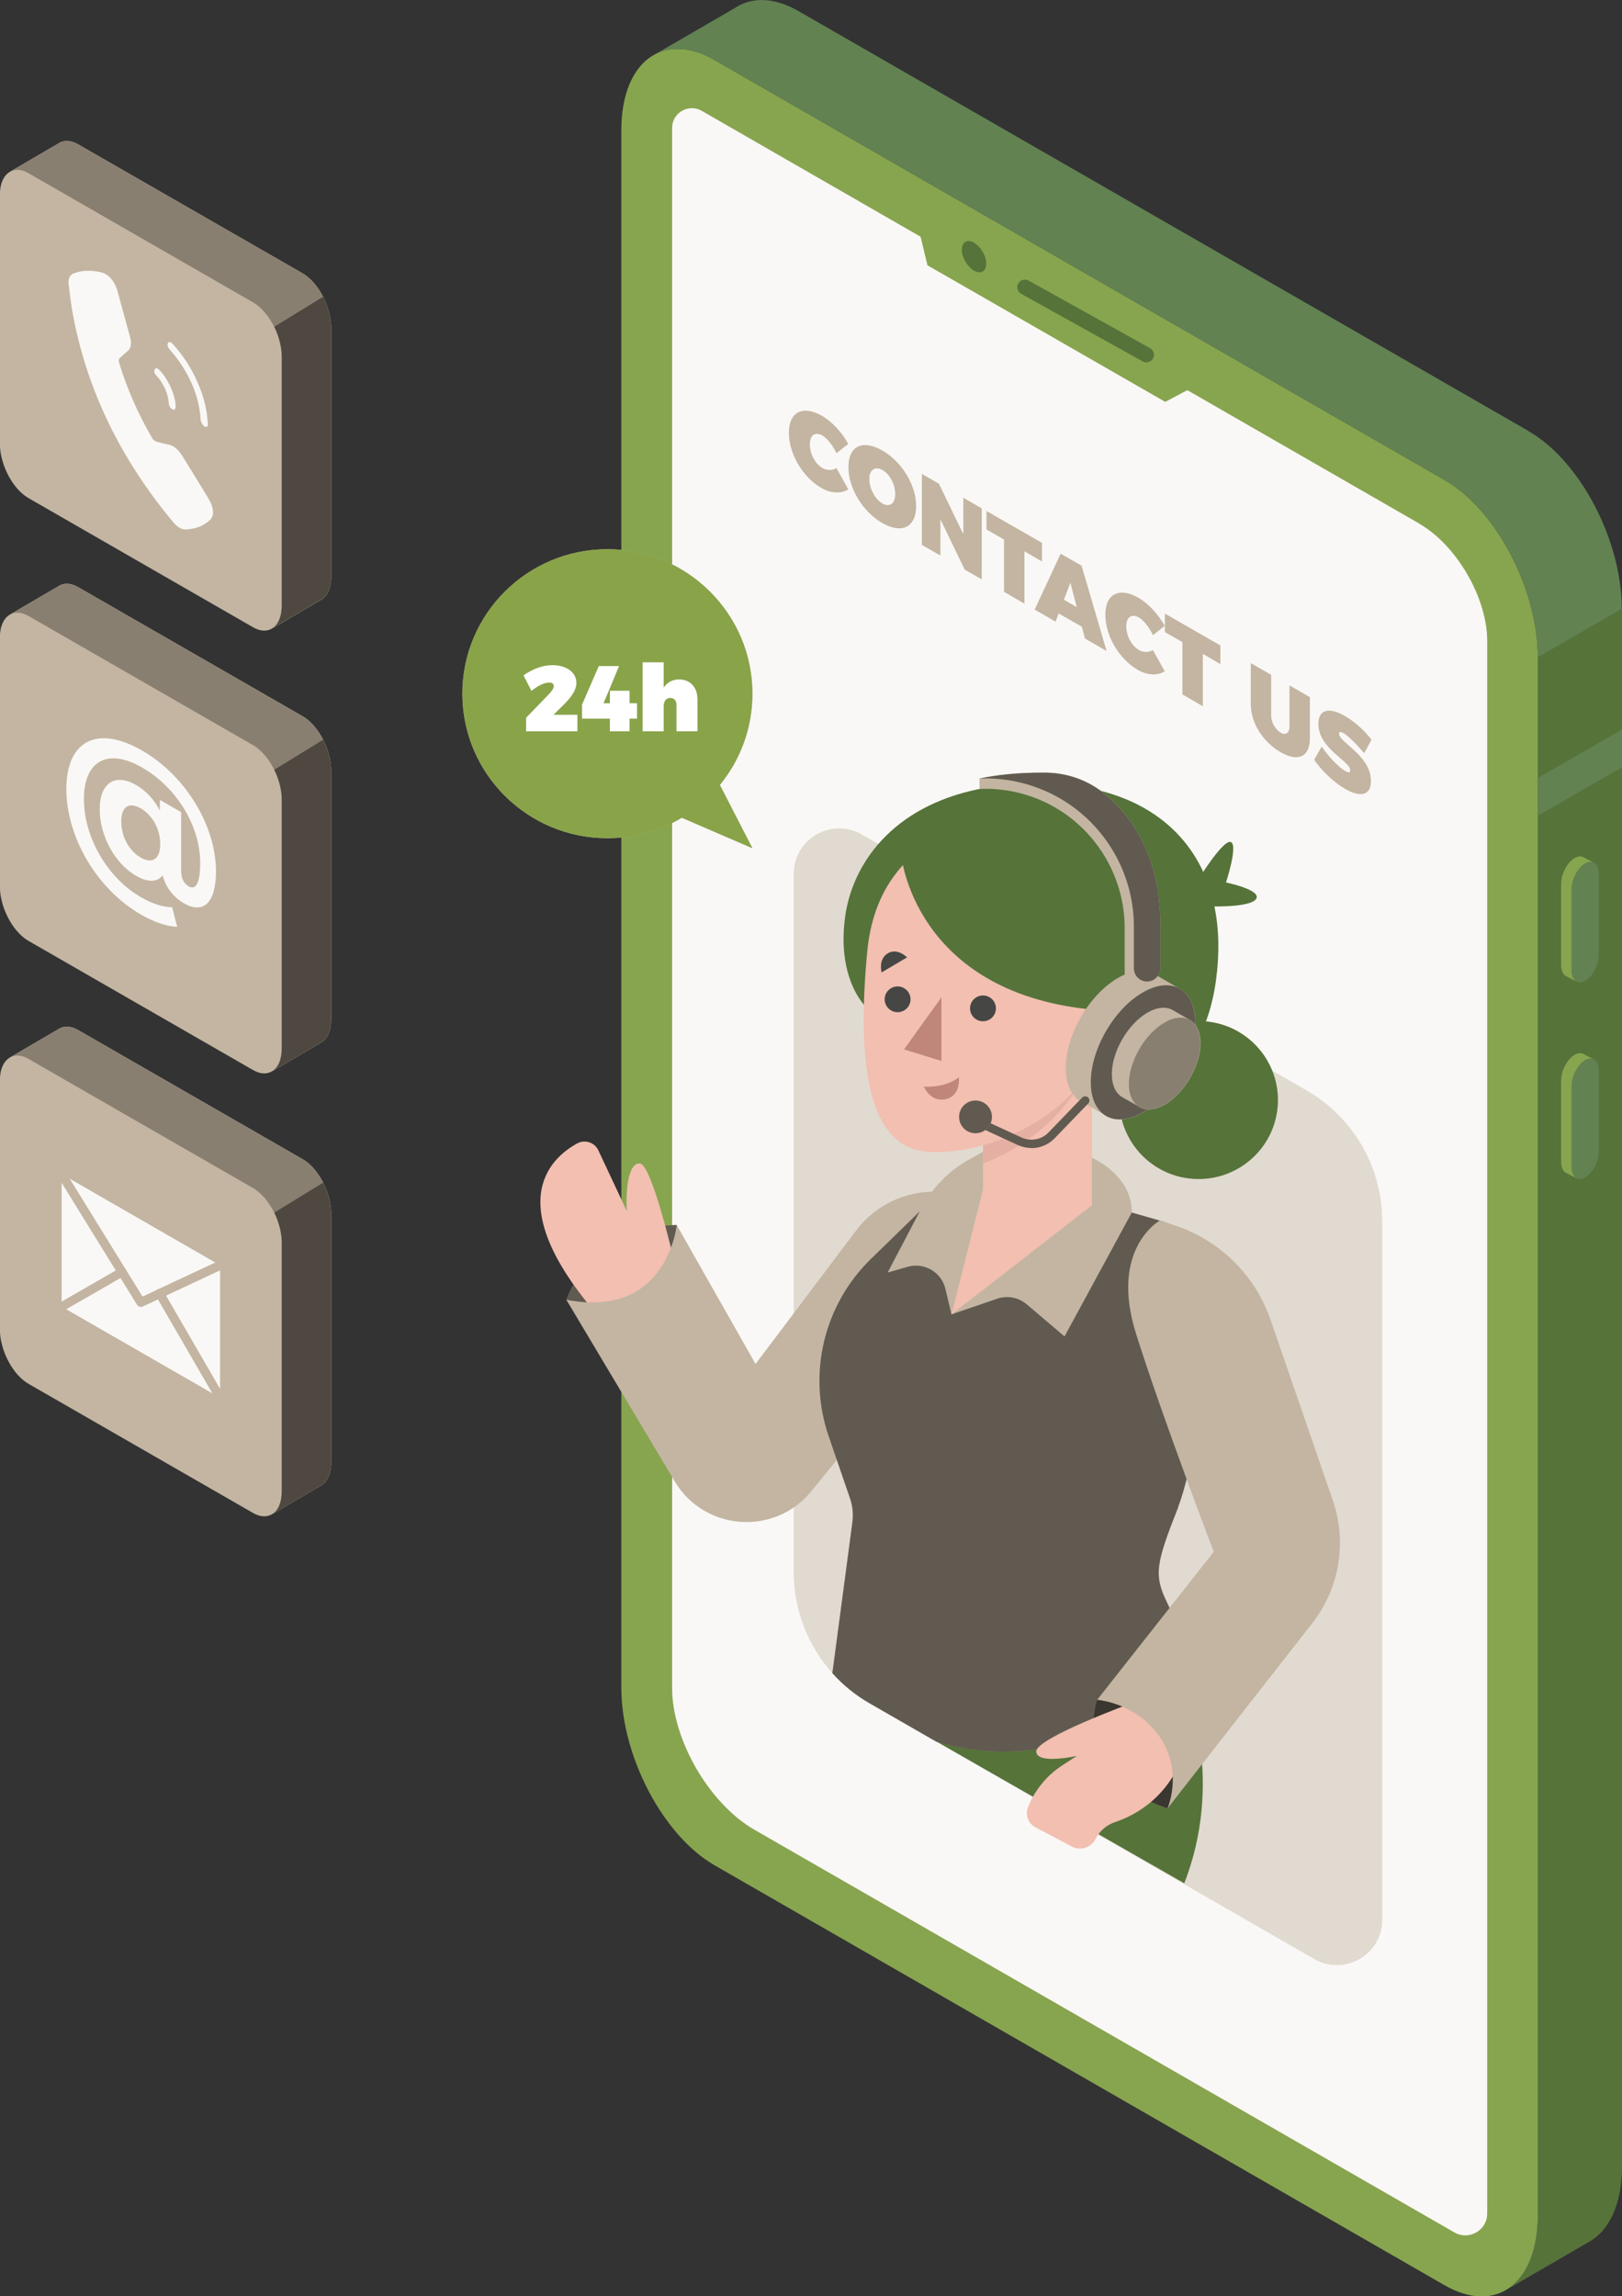 <svg xmlns="http://www.w3.org/2000/svg" width="390" height="552" viewBox="0 0 390 552" fill="none"><rect x="0" y="0" width="390" height="552" fill="#333333" stroke="none"/><g clip-path="url(#clip0_124_67419)"><path d="M347.345 549.346L171.816 448.392C159.424 441.266 149.396 422.155 149.396 405.726V31.306C149.396 14.848 159.424 7.305 171.816 14.431L347.345 115.385C359.737 122.511 369.765 141.623 369.765 158.051V532.471C369.765 548.929 359.737 556.472 347.345 549.346Z" fill="#87A54E"></path><path d="M367.58 103.638L192.022 2.683C186.723 -0.358 181.874 -0.716 178.013 1.163C177.534 1.401 177.085 1.67 176.636 1.968L156.97 13.357C160.921 11.002 166.099 11.181 171.787 14.431L347.315 115.385C359.707 122.511 369.735 141.623 369.735 158.051V532.471C369.735 541.177 366.921 547.379 362.461 550.241L381.858 538.971C386.797 536.347 389.94 529.937 389.94 520.724V146.304C389.94 129.846 379.912 110.734 367.52 103.638H367.58Z" fill="#628252"></path><path d="M369.795 158.051V532.471C369.795 541.177 366.982 547.379 362.521 550.241L381.918 538.971C386.857 536.347 390 529.937 390 520.724V146.304L369.795 157.991C369.795 157.991 369.795 158.051 369.795 158.081V158.051Z" fill="#56733A"></path><path d="M390 175.373L369.795 187.001V196.065L390 184.437V175.373Z" fill="#628252"></path><path d="M381.14 235.779C379.344 236.823 377.877 235.72 377.877 233.305V213.776C377.877 211.36 379.344 208.588 381.14 207.544C382.936 206.501 384.402 207.604 384.402 210.019V229.548C384.402 231.963 382.936 234.736 381.14 235.779Z" fill="#628252"></path><path d="M377.878 233.305V213.776C377.878 211.36 379.344 208.588 381.14 207.544C381.919 207.097 382.637 207.067 383.206 207.365L380.751 206.083C380.183 205.785 379.434 205.785 378.626 206.262C376.83 207.306 375.363 210.078 375.363 212.493V232.022C375.363 233.305 375.812 234.229 376.471 234.616L379.045 235.958C378.327 235.541 377.878 234.646 377.878 233.305Z" fill="#87A54E"></path><path d="M381.14 283.036C379.344 284.08 377.877 282.977 377.877 280.562V261.033C377.877 258.618 379.344 255.845 381.14 254.801C382.936 253.758 384.402 254.861 384.402 257.276V276.805C384.402 279.22 382.936 281.993 381.14 283.036Z" fill="#628252"></path><path d="M377.878 280.592V261.063C377.878 258.648 379.344 255.875 381.14 254.831C381.919 254.384 382.637 254.354 383.206 254.652L380.751 253.37C380.183 253.072 379.434 253.072 378.626 253.549C376.83 254.593 375.363 257.365 375.363 259.78V279.31C375.363 280.592 375.812 281.516 376.471 281.903L379.045 283.245C378.327 282.828 377.878 281.933 377.878 280.592Z" fill="#87A54E"></path><path d="M341.269 125.88L168.733 26.655C165.561 24.836 161.609 27.102 161.609 30.769V405.696C161.609 418.219 170.529 433.574 181.395 439.835L349.71 536.645C353.212 538.643 357.582 536.138 357.582 532.113V154.056C357.582 143.739 350.249 131.068 341.269 125.91V125.88Z" fill="#C3B5A1"></path><path opacity="0.9" d="M341.269 125.88L168.733 26.655C165.561 24.836 161.609 27.102 161.609 30.769V405.696C161.609 418.219 170.529 433.574 181.395 439.835L349.71 536.645C353.212 538.643 357.582 536.138 357.582 532.113V154.056C357.582 143.739 350.249 131.068 341.269 125.91V125.88Z" fill="white"></path><path d="M220.309 52.564L223.003 63.775L280.175 96.602L290.053 91.384L220.309 52.564Z" fill="#87A54E"></path><path d="M237.131 63.387C237.131 65.236 235.814 66.011 234.197 65.057C232.581 64.103 231.264 61.867 231.264 60.018C231.264 58.17 232.581 57.394 234.197 58.349C235.814 59.273 237.131 61.539 237.131 63.387Z" fill="#56733A"></path><path d="M275.655 87.12C275.356 87.12 275.057 87.031 274.757 86.882L245.542 70.632C244.674 70.155 244.345 69.022 244.824 68.158C245.303 67.263 246.44 66.965 247.308 67.442L276.523 83.692C277.391 84.168 277.721 85.302 277.242 86.166C276.912 86.763 276.284 87.09 275.655 87.09V87.12Z" fill="#56733A"></path><path d="M197.769 104.711C196.003 103.698 194.716 104.592 194.716 106.828C194.716 109.064 196.003 111.509 197.769 112.523C198.817 113.119 200.164 113.149 201.122 112.523L203.966 117.621C202.319 118.724 199.805 118.635 197.53 117.323C192.98 114.699 189.688 109.094 189.688 104.026C189.688 98.957 193.07 97.317 197.71 100C199.985 101.312 202.439 103.936 203.966 106.709L201.122 108.945C200.224 107.037 198.907 105.397 197.769 104.711Z" fill="#C3B5A1"></path><path d="M220.28 121.646C220.28 126.715 216.867 128.444 212.138 125.731C207.438 123.018 203.996 117.353 203.996 112.284C203.996 107.216 207.408 105.576 212.138 108.289C216.867 111.002 220.28 116.608 220.28 121.646ZM209.025 115.176C209.025 117.502 210.492 120.096 212.198 121.05C213.904 122.034 215.251 121.05 215.251 118.754C215.251 116.458 213.904 113.954 212.198 113C210.492 112.016 209.025 112.851 209.025 115.176Z" fill="#C3B5A1"></path><path d="M225.757 116.28L231.624 128.414V119.649L236.054 122.213V139.267L231.953 136.912L226.116 124.837V133.543L221.656 130.979V113.924L225.757 116.28Z" fill="#C3B5A1"></path><path d="M250.542 130.531V134.974L246.321 132.529V145.111L241.412 142.278V129.696L237.191 127.281V122.839L250.542 130.501V130.531Z" fill="#C3B5A1"></path><path d="M260.12 150.657L254.553 147.466L253.804 149.434L248.775 146.542L255.031 133.095L260.06 135.987L266.077 156.5L260.868 153.489L260.12 150.657ZM258.893 145.946L257.366 140.072L255.81 144.157L258.893 145.946Z" fill="#C3B5A1"></path><path d="M273.859 148.45C272.093 147.437 270.806 148.331 270.806 150.567C270.806 152.803 272.093 155.248 273.859 156.262C274.907 156.858 276.254 156.888 277.212 156.262L280.055 161.36C278.409 162.463 275.895 162.374 273.62 161.062C269.07 158.438 265.777 152.833 265.777 147.764C265.777 142.696 269.16 141.056 273.799 143.739C276.074 145.051 278.529 147.675 280.055 150.448L277.212 152.684C276.314 150.776 274.997 149.136 273.859 148.45Z" fill="#C3B5A1"></path><path d="M293.436 155.189V159.631L289.216 157.186V169.768L284.307 166.936V154.354L280.086 151.939V147.496L293.436 155.159V155.189Z" fill="#C3B5A1"></path><path d="M307.924 176.119C309.122 176.805 310.049 176.268 310.049 174.568V164.759L314.959 167.592V177.401C314.959 181.933 312.175 183.274 307.894 180.8C303.584 178.325 300.74 173.734 300.74 169.202V159.392L305.649 162.225V172.034C305.649 173.704 306.697 175.403 307.924 176.119Z" fill="#C3B5A1"></path><path d="M322.861 176.178C322.322 175.851 321.963 175.851 321.963 176.357C321.963 178.504 329.626 181.575 329.626 187.747C329.626 191.533 326.723 191.563 323.4 189.625C320.826 188.134 317.952 185.481 315.977 182.648L317.802 179.458C319.329 181.784 321.933 184.497 323.46 185.362C324.178 185.779 324.657 185.779 324.657 185.153C324.657 182.947 316.994 179.995 316.994 174.002C316.994 170.603 319.479 169.887 323.34 172.094C325.675 173.435 328.129 175.642 329.776 177.818L328.01 181.068C326.513 179.249 324.208 176.894 322.921 176.149L322.861 176.178Z" fill="#C3B5A1"></path><path d="M173.074 188.701C177.983 182.708 180.916 175.075 180.916 166.757C180.916 147.586 165.291 132.022 146.044 132.022C126.797 132.022 111.172 147.586 111.172 166.757C111.172 185.928 126.797 201.492 146.044 201.492C152.599 201.492 158.706 199.703 163.944 196.572L180.916 203.907L173.074 188.671V188.701Z" fill="#C3B5A1"></path><path d="M173.074 188.701C177.983 182.708 180.916 175.075 180.916 166.757C180.916 147.586 165.291 132.022 146.044 132.022C126.797 132.022 111.172 147.586 111.172 166.757C111.172 185.928 126.797 201.492 146.044 201.492C152.599 201.492 158.706 199.703 163.944 196.572L180.916 203.907L173.074 188.671V188.701Z" fill="#89A349"></path><path d="M133.143 164.908C133.143 164.372 132.754 164.073 132.065 164.073C130.868 164.073 129.311 164.849 127.785 166.071L125.869 162.344C128.114 160.794 130.419 159.899 132.874 159.899C136.136 159.899 138.591 161.599 138.591 164.133C138.591 165.952 137.274 167.681 135.508 169.44L133.083 171.825H138.83V175.791H126.498V172.541L131.976 166.876C132.634 166.22 133.173 165.415 133.173 164.878L133.143 164.908Z" fill="white"></path><path d="M148.858 160.108L145.116 169.053H146.643V166.041H151.372V169.053H153.168V172.75H151.372V175.791H146.643V172.75H139.938V169.41L143.978 160.108H148.858Z" fill="white"></path><path d="M167.716 168.009V175.791H162.657V169.44C162.657 168.426 162.089 167.771 161.191 167.771C160.203 167.771 159.574 168.546 159.574 169.738V175.791H154.516V159.214H159.574V165.296C160.412 164.044 161.67 163.328 163.286 163.328C165.86 163.328 167.686 165.147 167.686 167.979L167.716 168.009Z" fill="white"></path><path d="M332.319 293.591V461.511C332.319 469.859 323.249 475.077 316.006 470.902L225.188 418.666L209.114 409.423C205.732 407.485 202.708 405.011 200.164 402.178C194.267 395.619 190.885 387.032 190.885 377.968V210.019C190.885 201.671 199.925 196.483 207.198 200.627L314.09 262.106C325.375 268.576 332.319 280.592 332.319 293.561V293.591Z" fill="#C3B5A1"></path><path opacity="0.5" d="M332.319 293.591V461.511C332.319 469.859 323.249 475.077 316.006 470.902L225.188 418.666L209.114 409.423C205.732 407.485 202.708 405.011 200.164 402.178C194.267 395.619 190.885 387.032 190.885 377.968V210.019C190.885 201.671 199.925 196.483 207.198 200.627L314.09 262.106C325.375 268.576 332.319 280.592 332.319 293.561V293.591Z" fill="white"></path><path d="M280.025 392.965C280.025 392.965 297.027 421.051 284.754 452.715L225.217 418.666L280.054 392.935L280.025 392.965Z" fill="#56733A"></path><path d="M307.129 266.756C308.416 256.346 300.986 246.867 290.534 245.585C280.083 244.303 270.567 251.703 269.28 262.114C267.993 272.524 275.422 282.003 285.874 283.285C296.325 284.567 305.842 277.167 307.129 266.756Z" fill="#56733A"></path><path d="M288.287 211.182C288.287 211.182 294.154 201.671 295.95 202.416C297.746 203.161 294.783 212.136 294.783 212.136C294.783 212.136 303.643 213.954 301.967 216.161C300.32 218.367 289.514 217.86 289.514 217.86L288.287 211.211V211.182Z" fill="#56733A"></path><path d="M292.388 235.571C288.287 266.042 262.544 266.042 262.544 266.042L208.515 242.368C208.515 242.368 204.444 238.82 203.187 230.651C202.768 227.848 202.648 224.509 203.187 220.573C203.187 220.573 203.187 220.514 203.187 220.484C204.923 207.663 214.531 193.889 235.485 189.655C239.675 188.79 244.315 188.313 249.434 188.313C251.768 188.313 254.013 188.403 256.169 188.641C272.512 190.221 283.857 197.795 289.305 209.572C290.502 212.136 291.4 214.909 291.999 217.89C293.106 223.227 293.256 229.16 292.388 235.571Z" fill="#56733A"></path><path d="M162.717 294.485C162.717 294.485 143.53 293.83 136.166 312.434C136.166 312.434 144.338 317.92 154.994 312.434C165.65 306.978 162.717 294.456 162.717 294.456V294.485Z" fill="#C3B5A1"></path><path opacity="0.5" d="M162.717 294.485C162.717 294.485 143.53 293.83 136.166 312.434C136.166 312.434 144.338 317.92 154.994 312.434C165.65 306.978 162.717 294.456 162.717 294.456V294.485Z" fill="black"></path><path d="M162.178 303.46C162.178 303.46 156.76 279.965 153.887 279.697C150.864 279.399 150.474 286.853 150.684 291.057L143.859 276.507C142.961 274.599 140.626 273.853 138.77 274.867C131.976 278.594 120.092 289.894 145.176 317.831L162.178 303.46Z" fill="#F2BFB1"></path><path d="M231.653 287.211L227.612 286.674C219.261 285.571 210.939 289.059 205.88 295.768L181.665 327.879L162.717 294.485C162.717 294.485 160.442 317.205 136.166 312.434L162.238 356.114C169.362 368.04 186.244 369.292 195.045 358.499L217.345 331.188L231.653 287.181V287.211Z" fill="#C3B5A1"></path><path d="M283.349 362.166C277.931 375.881 277.332 378.565 280.685 385.392C284.037 392.22 286.132 401.135 286.132 401.135C286.132 401.135 260.989 429.221 225.158 418.696L209.084 409.453C205.702 407.515 202.679 405.041 200.134 402.208L204.954 365.893C205.193 363.985 205.013 362.017 204.385 360.198L199.236 345.201C194.118 330.234 198.069 313.657 209.444 302.595L226.715 285.779L272.124 291.474L278.859 293.412C288.018 296.036 293.885 304.98 292.568 314.432C290.323 330.443 286.701 353.579 283.289 362.196L283.349 362.166Z" fill="#C3B5A1"></path><path opacity="0.5" d="M283.349 362.166C277.931 375.881 277.332 378.565 280.685 385.392C284.037 392.22 286.132 401.135 286.132 401.135C286.132 401.135 260.989 429.221 225.158 418.696L209.084 409.453C205.702 407.515 202.679 405.041 200.134 402.208L204.954 365.893C205.193 363.985 205.013 362.017 204.385 360.198L199.236 345.201C194.118 330.234 198.069 313.657 209.444 302.595L226.715 285.779L272.124 291.474L278.859 293.412C288.018 296.036 293.885 304.98 292.568 314.432C290.323 330.443 286.701 353.579 283.289 362.196L283.349 362.166Z" fill="black"></path><path d="M255.959 321.26L246.859 313.537C244.884 311.868 242.19 311.361 239.765 312.196L228.78 315.952L227.313 309.811C226.355 305.785 222.194 303.37 218.183 304.533L213.424 305.905L221.506 290.52C224.14 285.511 228.181 281.397 233.15 278.654L236.293 276.924L262.425 278.266C262.425 278.266 272.153 282.291 272.153 291.444L255.959 321.26Z" fill="#C3B5A1"></path><path d="M262.543 289.745L236.352 310.079V245.35H262.543V289.745Z" fill="#F2BFB1"></path><path d="M236.742 284.408L228.779 315.982L262.424 289.745L236.742 284.408Z" fill="#F2BFB1"></path><path d="M236.354 279.727C246.441 275.851 256.948 268.069 262.545 254.921V245.35H236.354V279.727Z" fill="#E5B0A3"></path><path d="M242.011 197.407C232.073 197.407 210.94 202.923 208.516 228.802C206.091 254.682 208.426 274.778 221.836 276.716C235.246 278.654 266.407 268.964 270.567 235.451C274.728 201.939 251.68 197.407 242.011 197.407Z" fill="#F2BFB1"></path><path d="M226.355 239.745V255.04L217.375 252.267L226.355 239.745Z" fill="#BF8679"></path><path d="M236.353 245.499C238.073 245.499 239.466 244.111 239.466 242.398C239.466 240.686 238.073 239.297 236.353 239.297C234.634 239.297 233.24 240.686 233.24 242.398C233.24 244.111 234.634 245.499 236.353 245.499Z" fill="#464744"></path><path d="M218.933 240.222C218.933 241.951 217.526 243.322 215.82 243.322C214.114 243.322 212.707 241.921 212.707 240.222C212.707 238.522 214.114 237.121 215.82 237.121C217.526 237.121 218.933 238.522 218.933 240.222Z" fill="#464744"></path><path d="M211.988 233.752L218.094 230.144C218.094 230.144 215.76 227.729 213.425 229.19C211.09 230.651 211.988 233.782 211.988 233.782V233.752Z" fill="#464744"></path><path d="M222.135 261.212C222.135 261.212 227.104 261.659 230.546 258.975C230.546 258.975 231.115 263.388 227.403 264.223C223.691 265.058 222.135 261.212 222.135 261.212Z" fill="#BF8679"></path><path d="M216.807 206.202C216.807 206.202 220.548 241.951 269.339 243.084C269.339 243.084 284.097 207.544 254.942 196.006C225.787 184.467 216.807 206.202 216.807 206.202Z" fill="#56733A"></path><path d="M283.707 237.717L277.72 234.259C275.445 232.917 272.302 233.096 268.8 235.093C261.885 239.089 256.258 248.749 256.258 256.71C256.258 260.705 257.665 263.507 259.94 264.789L265.836 268.159C265.956 268.218 266.076 268.308 266.166 268.367L266.375 268.487C268.62 269.56 271.584 269.292 274.846 267.413C281.761 263.418 287.388 253.758 287.388 245.797C287.388 241.832 286.011 239.059 283.766 237.747L283.707 237.717Z" fill="#C3B5A1"></path><path d="M287.357 245.767C287.357 253.728 281.76 263.418 274.815 267.383C267.901 271.379 262.273 268.129 262.273 260.168C262.273 252.207 267.871 242.517 274.815 238.552C281.73 234.557 287.357 237.807 287.357 245.767Z" fill="#C3B5A1"></path><path opacity="0.5" d="M287.357 245.767C287.357 253.728 281.76 263.418 274.815 267.383C267.901 271.379 262.273 268.129 262.273 260.168C262.273 252.207 267.871 242.517 274.815 238.552C281.73 234.557 287.357 237.807 287.357 245.767Z" fill="black"></path><path d="M286.132 245.201L282.031 242.845C280.475 241.921 278.319 242.04 275.925 243.412C271.195 246.125 267.334 252.774 267.334 258.2C267.334 260.913 268.292 262.851 269.848 263.746L273.889 266.042C273.979 266.101 274.039 266.131 274.129 266.191L274.278 266.28C275.805 266.996 277.841 266.817 280.086 265.535C284.815 262.822 288.676 256.173 288.676 250.746C288.676 248.033 287.719 246.125 286.192 245.231L286.132 245.201Z" fill="#C3B5A1"></path><path d="M288.615 250.717C288.615 256.173 284.784 262.792 280.024 265.505C275.295 268.218 271.434 266.012 271.434 260.586C271.434 255.159 275.265 248.51 280.024 245.797C284.754 243.084 288.615 245.29 288.615 250.717Z" fill="#C3B5A1"></path><path opacity="0.3" d="M288.615 250.717C288.615 256.173 284.784 262.792 280.024 265.505C275.295 268.218 271.434 266.012 271.434 260.586C271.434 255.159 275.265 248.51 280.024 245.797C284.754 243.084 288.615 245.29 288.615 250.717Z" fill="black"></path><path d="M265.088 190.4C261.226 187.389 256.437 185.779 251.498 185.719C251.109 185.719 250.72 185.719 250.331 185.719C244.883 185.719 239.944 186.226 235.514 187.121C236.412 187.091 237.31 187.091 238.178 187.121H235.514V189.625H238.028C243.416 189.804 248.804 191.295 253.623 194.068C263.98 200.031 270.416 211.152 270.416 223.078V233.722C270.416 235.481 271.942 236.882 273.738 236.703C273.858 236.703 273.948 236.674 274.038 236.644L276.702 235.809C276.522 235.869 276.343 235.898 276.133 235.928C277.809 235.749 279.007 234.229 279.007 232.559V222.69C279.007 204.831 271.254 195.23 265.058 190.4H265.088Z" fill="#C3B5A1"></path><path d="M247.997 275.97C246.89 275.97 245.782 275.732 244.734 275.255L236.263 271.349C235.754 271.11 235.545 270.514 235.784 270.007C236.024 269.5 236.623 269.292 237.131 269.53L245.602 273.436C247.818 274.45 250.452 273.973 252.128 272.213L260.21 263.835C260.599 263.448 261.228 263.418 261.647 263.835C262.036 264.223 262.066 264.849 261.647 265.267L253.565 273.645C252.068 275.195 250.033 276 247.967 276L247.997 275.97Z" fill="#C3B5A1"></path><path opacity="0.5" d="M247.997 275.97C246.89 275.97 245.782 275.732 244.734 275.255L236.263 271.349C235.754 271.11 235.545 270.514 235.784 270.007C236.024 269.5 236.623 269.292 237.131 269.53L245.602 273.436C247.818 274.45 250.452 273.973 252.128 272.213L260.21 263.835C260.599 263.448 261.228 263.418 261.647 263.835C262.036 264.223 262.066 264.849 261.647 265.267L253.565 273.645C252.068 275.195 250.033 276 247.967 276L247.997 275.97Z" fill="black"></path><path d="M238.508 268.487C238.508 270.663 236.742 272.422 234.557 272.422C232.372 272.422 230.605 270.663 230.605 268.487C230.605 266.31 232.372 264.551 234.557 264.551C236.742 264.551 238.508 266.31 238.508 268.487Z" fill="#C3B5A1"></path><path opacity="0.5" d="M238.508 268.487C238.508 270.663 236.742 272.422 234.557 272.422C232.372 272.422 230.605 270.663 230.605 268.487C230.605 266.31 232.372 264.551 234.557 264.551C236.742 264.551 238.508 266.31 238.508 268.487Z" fill="black"></path><path d="M279.037 222.69V232.559C279.037 234.229 277.839 235.749 276.163 235.928C274.247 236.137 272.631 234.646 272.631 232.738V222.69C272.631 210.019 265.776 198.182 254.761 191.861C248.834 188.462 242.129 186.882 235.514 187.15C239.974 186.226 244.883 185.749 250.331 185.749C250.72 185.749 251.109 185.749 251.498 185.749C256.407 185.809 261.196 187.419 265.088 190.43C271.284 195.26 279.037 204.861 279.037 222.72V222.69Z" fill="#C3B5A1"></path><path opacity="0.5" d="M279.037 222.69V232.559C279.037 234.229 277.839 235.749 276.163 235.928C274.247 236.137 272.631 234.646 272.631 232.738V222.69C272.631 210.019 265.776 198.182 254.761 191.861C248.834 188.462 242.129 186.882 235.514 187.15C239.974 186.226 244.883 185.749 250.331 185.749C250.72 185.749 251.109 185.749 251.498 185.749C256.407 185.809 261.196 187.419 265.088 190.43C271.284 195.26 279.037 204.861 279.037 222.72V222.69Z" fill="black"></path><path d="M263.772 408.618C263.772 408.618 257.216 426.657 280.684 434.707C280.684 434.707 288.347 423.496 280.684 414.313C273.021 405.13 263.772 408.589 263.772 408.589V408.618Z" fill="#C3B5A1"></path><path opacity="0.7" d="M263.772 408.618C263.772 408.618 257.216 426.657 280.684 434.707C280.684 434.707 288.347 423.496 280.684 414.313C273.021 405.13 263.772 408.589 263.772 408.589V408.618Z" fill="black"></path><path d="M271.974 409.453C271.974 409.453 249.045 417.831 249.165 421.051C249.285 424.271 258.923 422.095 258.923 422.095L255.391 424.391C251.679 426.806 248.836 430.294 247.189 434.379C246.441 436.257 247.219 438.374 249.015 439.298L257.726 443.89C259.791 444.993 262.366 444.158 263.413 442.071C264.371 440.133 266.107 438.672 268.173 437.986C272.902 436.406 281.702 431.904 285.294 419.561L272.004 409.453H271.974Z" fill="#F2BFB1"></path><path d="M278.887 293.382C278.887 293.382 266.674 300.15 273.17 320.663C279.635 341.176 291.848 373.019 291.848 373.019L263.801 408.618C263.801 408.618 273.2 409.244 278.887 417.593C284.574 425.941 280.713 434.737 280.713 434.737L315.525 390.192C322.081 381.814 323.937 370.723 320.464 360.675L305.498 317.264C301.786 306.501 293.255 298.123 282.419 294.545L278.917 293.382H278.887Z" fill="#C3B5A1"></path><path d="M72.767 172.183L18.798 141.146C17.181 140.221 15.685 140.102 14.487 140.668C14.338 140.728 14.188 140.818 14.068 140.907L2.334 147.765C2.334 147.765 2.394 147.764 2.394 147.735C0.928 148.57 -0.03 150.508 -0.03 153.28V213.06C-0.03 218.129 3.053 224.002 6.854 226.179L60.824 257.216C62.68 258.29 64.326 258.26 65.583 257.425C65.553 257.425 65.523 257.485 65.494 257.485L77.138 250.657C78.664 249.852 79.622 247.884 79.622 245.052V185.272C79.622 180.204 76.539 174.33 72.737 172.153L72.767 172.183Z" fill="#C3B5A1"></path><path d="M77.736 177.848C76.479 175.403 74.713 173.316 72.767 172.183L18.797 141.146C17.181 140.221 15.684 140.102 14.487 140.668C14.337 140.728 14.188 140.818 14.068 140.907L2.334 147.765C3.561 147.049 5.148 147.079 6.884 148.092L60.853 179.13C62.859 180.293 64.685 182.499 65.942 185.063L77.706 177.848H77.736Z" fill="#C3B5A1"></path><path d="M67.738 252.029C67.738 254.712 66.87 256.62 65.493 257.485L77.137 250.657C78.664 249.852 79.622 247.884 79.622 245.052V185.272C79.622 182.797 78.873 180.144 77.706 177.818L65.942 185.034C67.05 187.3 67.738 189.864 67.738 192.219V251.999V252.029Z" fill="#C3B5A1"></path><path opacity="0.3" d="M77.736 177.848C76.479 175.403 74.713 173.316 72.767 172.183L18.797 141.146C17.181 140.221 15.684 140.102 14.487 140.668C14.337 140.728 14.188 140.818 14.068 140.907L2.334 147.765C3.561 147.049 5.148 147.079 6.884 148.092L60.853 179.13C62.859 180.293 64.685 182.499 65.942 185.063L77.706 177.848H77.736Z" fill="black"></path><path opacity="0.6" d="M67.738 252.029C67.738 254.712 66.87 256.62 65.493 257.485L77.137 250.657C78.664 249.852 79.622 247.884 79.622 245.052V185.272C79.622 182.797 78.873 180.144 77.706 177.818L65.942 185.034C67.05 187.3 67.738 189.864 67.738 192.219V251.999V252.029Z" fill="black"></path><path d="M51.934 209.422C51.934 217.145 48.851 219.798 44.241 217.145C41.697 215.684 39.871 213.328 39.093 210.436C37.775 212.106 35.62 212.195 32.657 210.496C27.808 207.693 23.976 201.104 23.976 194.574C23.976 188.045 27.778 185.868 32.657 188.671C35.141 190.102 37.087 192.219 38.434 194.843V192.279L43.553 195.23V209.244C43.553 211.331 44.331 212.464 45.349 213.06C47.085 214.044 48.132 212.374 48.132 207.365C48.132 198.6 42.505 189.297 34.154 184.497C25.772 179.667 20.175 183.036 20.175 192.07C20.175 201.104 25.652 210.973 34.004 215.743C36.369 217.115 39.033 218.069 41.397 218.099L42.595 222.78C40.29 222.78 36.967 221.617 34.004 219.917C23.138 213.686 15.954 201.074 15.954 189.655C15.954 178.236 23.198 174.121 34.154 180.412C44.72 186.495 51.934 198.629 51.934 209.482V209.422ZM38.524 202.893C38.524 199.136 36.518 195.857 33.824 194.306C31.07 192.726 29.155 193.829 29.155 197.496C29.155 201.164 31.07 204.563 33.824 206.143C36.518 207.693 38.524 206.679 38.524 202.893Z" fill="#C3B5A1"></path><g opacity="0.9"><path d="M51.934 209.422C51.934 217.145 48.851 219.798 44.241 217.145C41.697 215.684 39.871 213.328 39.093 210.436C37.775 212.106 35.62 212.195 32.657 210.496C27.808 207.693 23.976 201.104 23.976 194.574C23.976 188.045 27.778 185.868 32.657 188.671C35.141 190.102 37.087 192.219 38.434 194.843V192.279L43.553 195.23V209.244C43.553 211.331 44.331 212.464 45.349 213.06C47.085 214.044 48.132 212.374 48.132 207.365C48.132 198.6 42.505 189.297 34.154 184.497C25.772 179.667 20.175 183.036 20.175 192.07C20.175 201.104 25.652 210.973 34.004 215.743C36.369 217.115 39.033 218.069 41.397 218.099L42.595 222.78C40.29 222.78 36.967 221.617 34.004 219.917C23.138 213.686 15.954 201.074 15.954 189.655C15.954 178.236 23.198 174.121 34.154 180.412C44.72 186.495 51.934 198.629 51.934 209.482V209.422ZM38.524 202.893C38.524 199.136 36.518 195.857 33.824 194.306C31.07 192.726 29.155 193.829 29.155 197.496C29.155 201.164 31.07 204.563 33.824 206.143C36.518 207.693 38.524 206.679 38.524 202.893Z" fill="white"></path></g><path d="M72.767 278.654L18.798 247.616C17.181 246.692 15.685 246.572 14.487 247.139C14.487 247.139 14.188 247.288 14.068 247.377L2.334 254.235C2.334 254.235 2.394 254.235 2.394 254.205C0.928 255.04 -0.03 256.978 -0.03 259.751V319.53C-0.03 324.599 3.053 330.473 6.854 332.649L60.824 363.687C62.68 364.76 64.326 364.73 65.583 363.895C65.553 363.895 65.523 363.955 65.494 363.955L77.138 357.127C78.664 356.322 79.622 354.355 79.622 351.522V291.742C79.622 286.674 76.539 280.8 72.737 278.624L72.767 278.654Z" fill="#C3B5A1"></path><path d="M77.736 284.318C76.479 281.874 74.713 279.787 72.767 278.654L18.797 247.616C17.181 246.692 15.684 246.572 14.487 247.139C14.487 247.139 14.188 247.288 14.068 247.377L2.334 254.235C3.561 253.519 5.148 253.549 6.884 254.563L60.853 285.601C62.859 286.763 64.685 288.97 65.942 291.534L77.706 284.318H77.736Z" fill="#C3B5A1"></path><path d="M67.738 358.499C67.738 361.182 66.87 363.09 65.493 363.955L77.137 357.127C78.664 356.322 79.622 354.355 79.622 351.522V291.742C79.622 289.268 78.873 286.614 77.706 284.289L65.942 291.504C67.05 293.77 67.738 296.334 67.738 298.689V358.469V358.499Z" fill="#C3B5A1"></path><path opacity="0.3" d="M77.736 284.318C76.479 281.874 74.713 279.787 72.767 278.654L18.797 247.616C17.181 246.692 15.684 246.572 14.487 247.139C14.487 247.139 14.188 247.288 14.068 247.377L2.334 254.235C3.561 253.519 5.148 253.549 6.884 254.563L60.853 285.601C62.859 286.763 64.685 288.97 65.942 291.534L77.706 284.318H77.736Z" fill="black"></path><path opacity="0.6" d="M67.738 358.499C67.738 361.182 66.87 363.09 65.493 363.955L77.137 357.127C78.664 356.322 79.622 354.355 79.622 351.522V291.742C79.622 289.268 78.873 286.614 77.706 284.289L65.942 291.504C67.05 293.77 67.738 296.334 67.738 298.689V358.469V358.499Z" fill="black"></path><path d="M27.837 305.398L14.816 284.318V312.882L27.837 305.398Z" fill="#C3B5A1"></path><path d="M39.931 311.45L52.922 333.871V305.368L39.931 311.45Z" fill="#C3B5A1"></path><path d="M16.792 283.394L30.142 305.01C30.142 305.01 30.262 305.1 30.292 305.189C30.322 305.249 30.322 305.308 30.352 305.338L34.273 311.689L37.626 310.109C37.626 310.109 37.715 309.989 37.805 309.96C37.955 309.87 38.104 309.84 38.254 309.811L51.754 303.49L16.792 283.364V283.394Z" fill="#C3B5A1"></path><path d="M37.955 312.375L34.333 314.074C34.333 314.074 34.033 314.164 33.884 314.164C33.525 314.164 33.165 313.985 32.956 313.657L28.975 307.217L15.924 314.73L51.065 334.945L37.985 312.375H37.955Z" fill="#C3B5A1"></path><g opacity="0.9"><path d="M27.837 305.398L14.816 284.318V312.882L27.837 305.398Z" fill="white"></path><path d="M39.931 311.45L52.922 333.871V305.368L39.931 311.45Z" fill="white"></path><path d="M16.792 283.394L30.142 305.01C30.142 305.01 30.262 305.1 30.292 305.189C30.322 305.249 30.322 305.308 30.352 305.338L34.273 311.689L37.626 310.109C37.626 310.109 37.715 309.989 37.805 309.96C37.955 309.87 38.104 309.84 38.254 309.811L51.754 303.49L16.792 283.364V283.394Z" fill="white"></path><path d="M37.955 312.375L34.333 314.074C34.333 314.074 34.033 314.164 33.884 314.164C33.525 314.164 33.165 313.985 32.956 313.657L28.975 307.217L15.924 314.73L51.065 334.945L37.985 312.375H37.955Z" fill="white"></path></g><path d="M72.767 65.713L18.798 34.705C17.181 33.781 15.685 33.661 14.487 34.228C14.338 34.288 14.188 34.377 14.068 34.467L2.334 41.324C2.334 41.324 2.394 41.324 2.394 41.294C0.928 42.129 -0.03 44.067 -0.03 46.84V106.619C-0.03 111.688 3.053 117.562 6.854 119.738L60.824 150.776C62.68 151.849 64.326 151.819 65.583 150.985C65.553 150.985 65.523 151.044 65.494 151.044L77.138 144.216C78.664 143.411 79.622 141.444 79.622 138.611V78.832C79.622 73.763 76.539 67.889 72.737 65.713H72.767Z" fill="#C3B5A1"></path><path d="M77.736 71.378C76.479 68.933 74.713 66.846 72.767 65.713L18.797 34.705C17.181 33.781 15.684 33.661 14.487 34.228C14.337 34.288 14.188 34.377 14.068 34.467L2.334 41.324C3.561 40.608 5.148 40.638 6.884 41.652L60.853 72.69C62.859 73.852 64.685 76.059 65.942 78.623L77.706 71.408L77.736 71.378Z" fill="#C3B5A1"></path><path d="M67.738 145.558C67.738 148.242 66.87 150.15 65.493 151.014L77.137 144.187C78.664 143.382 79.622 141.414 79.622 138.581V78.802C79.622 76.327 78.873 73.674 77.706 71.348L65.942 78.563C67.05 80.829 67.738 83.393 67.738 85.749V145.528V145.558Z" fill="#C3B5A1"></path><path opacity="0.3" d="M77.736 71.378C76.479 68.933 74.713 66.846 72.767 65.713L18.797 34.705C17.181 33.781 15.684 33.661 14.487 34.228C14.337 34.288 14.188 34.377 14.068 34.467L2.334 41.324C3.561 40.608 5.148 40.638 6.884 41.652L60.853 72.69C62.859 73.852 64.685 76.059 65.942 78.623L77.706 71.408L77.736 71.378Z" fill="black"></path><path opacity="0.6" d="M67.738 145.558C67.738 148.242 66.87 150.15 65.493 151.014L77.137 144.187C78.664 143.382 79.622 141.414 79.622 138.581V78.802C79.622 76.327 78.873 73.674 77.706 71.348L65.942 78.563C67.05 80.829 67.738 83.393 67.738 85.749V145.528V145.558Z" fill="black"></path><path d="M50.108 119.798C48.042 116.399 45.947 113 43.852 109.631C42.894 108.08 41.816 107.156 40.589 106.888C39.571 106.679 38.584 106.441 37.536 106.142C37.267 106.053 36.818 105.725 36.638 105.397C33.166 99.434 30.472 93.292 28.586 87.001C28.496 86.703 28.586 86.315 28.706 86.166C29.334 85.54 30.023 84.944 30.711 84.377C31.549 83.692 31.699 82.499 31.22 80.799C30.202 77.192 29.244 73.584 28.257 69.977C27.598 67.621 26.131 65.922 24.365 65.474C21.911 64.878 19.696 64.968 17.72 65.713C16.882 66.041 16.463 66.786 16.463 68.068C16.792 70.543 17.032 72.988 17.511 75.492C20.863 93.62 28.945 110.317 41.667 125.552C42.684 126.745 43.672 127.311 44.69 127.281C46.935 127.192 48.851 126.476 50.407 125.075C51.605 124.032 51.485 122.094 50.078 119.768L50.108 119.798Z" fill="#C3B5A1"></path><path d="M49.928 101.402C49.719 97.794 48.641 94.067 46.726 90.251C45.349 87.508 43.642 85.003 41.637 82.797C41.098 82.201 40.649 82.022 40.38 82.469C40.11 82.946 40.38 83.542 40.889 84.139C41.068 84.347 41.248 84.526 41.427 84.735C45.349 89.476 47.624 94.604 48.192 100.06C48.222 100.477 48.162 100.895 48.312 101.282C48.462 101.7 48.821 102.296 49.12 102.505C49.39 102.714 49.719 102.505 49.958 102.505C49.958 101.968 49.958 101.7 49.958 101.402H49.928Z" fill="#C3B5A1"></path><path d="M37.656 90.311C39.452 92.398 40.41 94.604 40.59 97.019C40.59 97.377 40.919 97.884 41.008 98.092C41.847 98.778 42.236 98.54 42.236 97.705C42.236 95.17 40.47 91.145 38.404 89.028C37.895 88.492 37.476 88.343 37.207 88.79C36.968 89.207 37.147 89.774 37.596 90.311H37.656Z" fill="#C3B5A1"></path><g opacity="0.9"><path d="M50.108 119.798C48.042 116.399 45.947 113 43.852 109.631C42.894 108.08 41.816 107.156 40.589 106.888C39.571 106.679 38.584 106.441 37.536 106.142C37.267 106.053 36.818 105.725 36.638 105.397C33.166 99.434 30.472 93.292 28.586 87.001C28.496 86.703 28.586 86.315 28.706 86.166C29.334 85.54 30.023 84.944 30.711 84.377C31.549 83.692 31.699 82.499 31.22 80.799C30.202 77.192 29.244 73.584 28.257 69.977C27.598 67.621 26.131 65.922 24.365 65.474C21.911 64.878 19.696 64.968 17.72 65.713C16.882 66.041 16.463 66.786 16.463 68.068C16.792 70.543 17.032 72.988 17.511 75.492C20.863 93.62 28.945 110.317 41.667 125.552C42.684 126.745 43.672 127.311 44.69 127.281C46.935 127.192 48.851 126.476 50.407 125.075C51.605 124.032 51.485 122.094 50.078 119.768L50.108 119.798Z" fill="white"></path><path d="M49.928 101.402C49.719 97.794 48.641 94.067 46.726 90.251C45.349 87.508 43.642 85.003 41.637 82.797C41.098 82.201 40.649 82.022 40.38 82.469C40.11 82.946 40.38 83.542 40.889 84.139C41.068 84.347 41.248 84.526 41.427 84.735C45.349 89.476 47.624 94.604 48.192 100.06C48.222 100.477 48.162 100.895 48.312 101.282C48.462 101.7 48.821 102.296 49.12 102.505C49.39 102.714 49.719 102.505 49.958 102.505C49.958 101.968 49.958 101.7 49.958 101.402H49.928Z" fill="white"></path><path d="M37.656 90.311C39.452 92.398 40.41 94.604 40.59 97.019C40.59 97.377 40.919 97.884 41.008 98.092C41.847 98.778 42.236 98.54 42.236 97.705C42.236 95.17 40.47 91.145 38.404 89.028C37.895 88.492 37.476 88.343 37.207 88.79C36.968 89.207 37.147 89.774 37.596 90.311H37.656Z" fill="white"></path></g></g><defs><clipPath id="clip0_124_67419"><rect width="390" height="552" fill="white"></rect></clipPath></defs></svg>